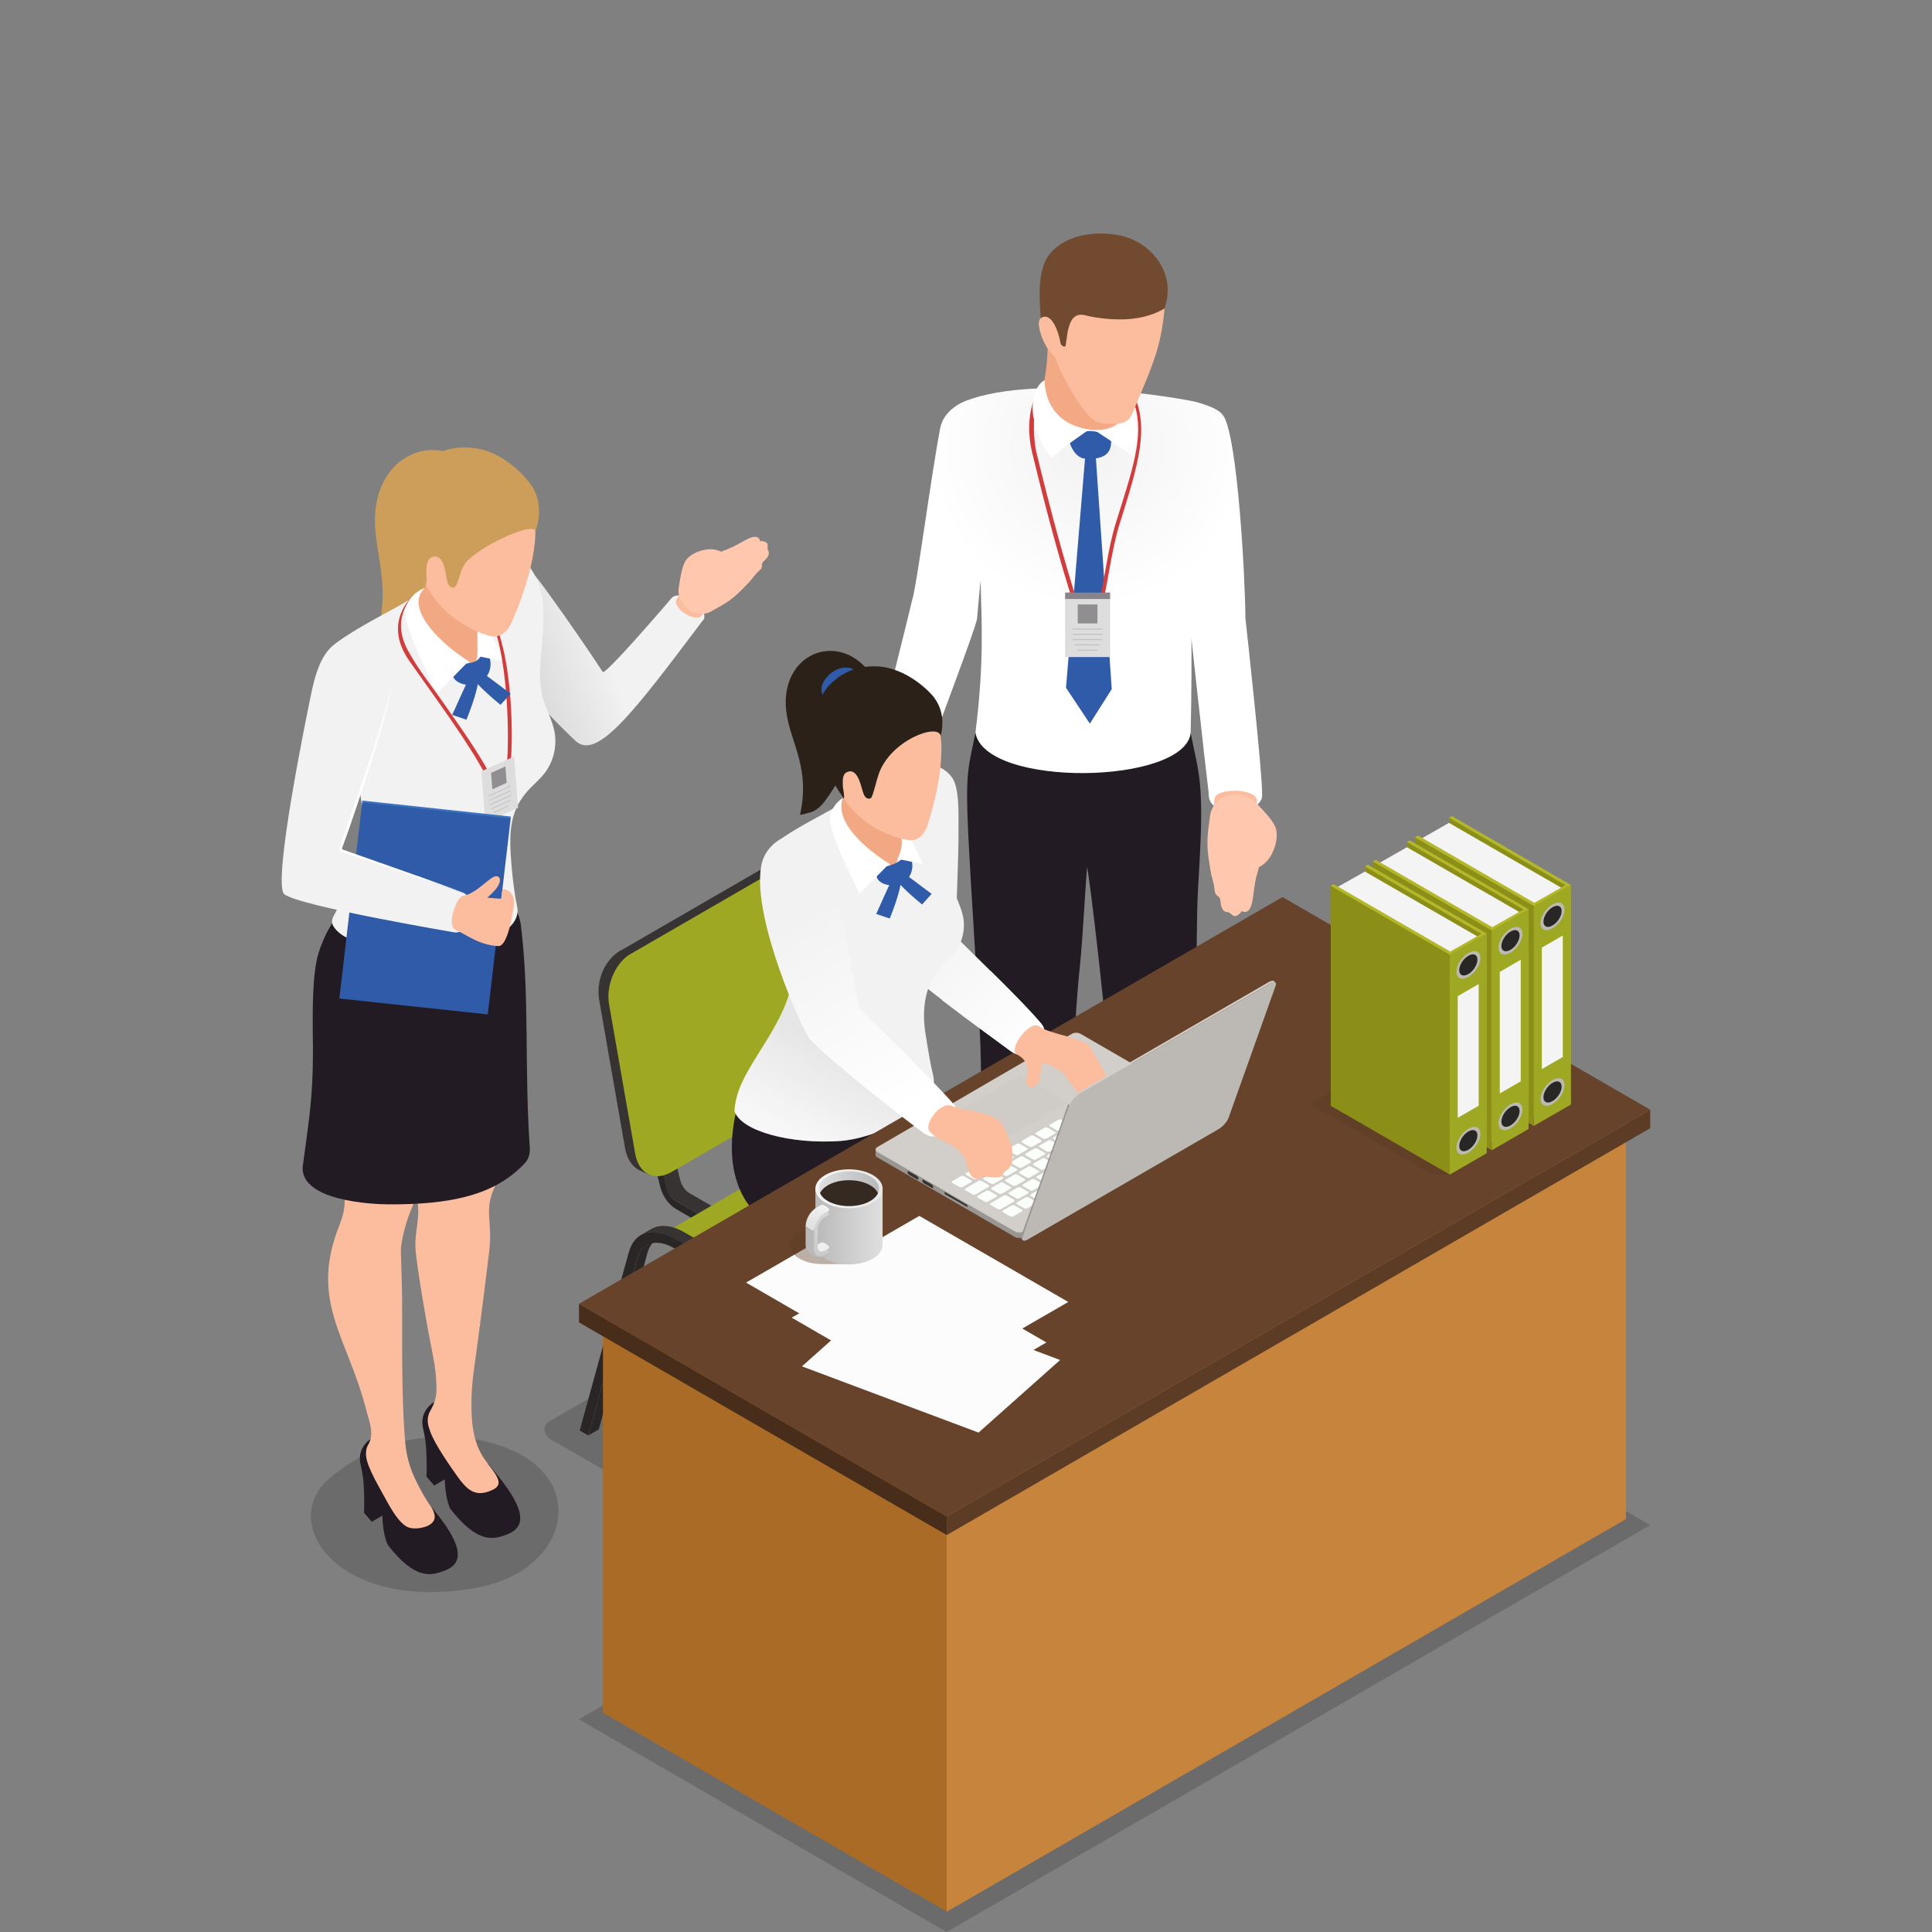 <svg width="240" height="240" viewBox="0 0 240 240" fill="none" xmlns="http://www.w3.org/2000/svg">
<rect x="0" y="0" width="240" height="240" fill="#808080" stroke="none"/>
<mask id="mask0_55_4115" style="mask-type:alpha" maskUnits="userSpaceOnUse" x="0" y="0" width="240" height="240">
<rect width="240" height="240" fill="#D9D9D9"/>
</mask>
<g mask="url(#mask0_55_4115)">
</g>
<g clip-path="url(#clip0_55_4115)">
<g style="mix-blend-mode:multiply" opacity="0.3">
<path d="M66 181.531C60.619 177.632 49.155 176.585 40.882 183.681C34.599 189.07 41.712 200.237 58.959 197.284C69.449 195.478 72.441 186.218 66 181.545V181.531Z" fill="#3D3838"/>
</g>
<g style="mix-blend-mode:multiply" opacity="0.3">
<path d="M132.766 178.406C132.494 178.262 132.222 178.133 131.936 177.961L102.41 160.889L100.636 161.95L98.603 161.721C96.07 161.434 93.508 161.964 91.29 163.24L68.29 176.542C67.174 177.187 67.617 178.535 68.805 179.036L100.378 197.126L71.911 213.582L117.595 240L204.986 189.457L159.301 163.039L132.738 178.391L132.766 178.406Z" fill="#3D3838"/>
</g>
<path d="M140.223 158.309C140.223 158.61 140.337 158.897 140.538 159.126C141.869 160.646 146.678 166.193 149.698 167.196C151.2 167.698 155.422 166.437 155.88 164.803C156.009 164.358 155.952 163.871 155.88 163.412C155.508 161.004 151.301 157.879 149.096 154.697C148.095 153.264 147.98 150.597 147.98 150.597C146.792 150.612 139.622 150.655 139.837 152.088C140.066 153.608 140.151 155.543 140.194 156.847C140.223 157.549 140.237 157.979 140.237 158.309H140.223Z" fill="#3D2C1F"/>
<path d="M155.866 163.369C155.394 165.075 151.172 166.322 149.669 165.82C146.649 164.817 141.84 159.27 140.509 157.75C140.309 157.521 140.18 156.847 140.18 156.847C140.209 157.549 140.223 157.979 140.223 158.309C140.223 158.61 140.337 158.897 140.538 159.126C141.869 160.646 146.678 166.193 149.698 167.196C151.2 167.698 155.422 166.437 155.88 164.803C156.009 164.358 155.952 163.871 155.88 163.412C155.88 163.412 155.88 163.383 155.88 163.369H155.866Z" fill="#E58D2E"/>
<path d="M121.574 149.737C121.574 151.486 120.887 152.446 120.544 152.661C117.08 154.941 115.162 155.801 113.431 157.091C112.371 157.879 111.899 158.553 111.828 159.499C111.77 160.13 112.257 161.319 112.715 161.764C114.432 163.426 116.508 163.168 119.885 161.735C124.107 159.958 128.616 157.205 128.859 157.048C129.331 156.761 130.562 156.044 130.705 155.5C130.863 154.869 130.863 154.382 130.777 153.407C130.605 151.357 130.433 149.465 130.204 147.415C130.176 147.143 130.133 146.856 129.99 146.627C129.789 146.311 129.446 146.125 129.088 145.982C127.528 145.351 125.71 145.523 124.222 146.283C123.463 146.67 122.805 147.214 122.275 147.874C121.66 148.634 121.574 148.72 121.574 149.709V149.737Z" fill="#3D2C1F"/>
<path d="M130.677 154.181C130.548 154.726 129.303 155.428 128.831 155.729C128.587 155.887 124.093 158.639 119.857 160.416C116.479 161.835 114.404 162.108 112.686 160.445C112.386 160.158 112.085 159.542 111.914 158.969C111.871 159.141 111.813 159.327 111.799 159.513C111.742 160.144 112.228 161.334 112.686 161.778C114.404 163.441 116.479 163.183 119.857 161.749C124.079 159.972 128.587 157.22 128.831 157.062C129.303 156.775 130.534 156.059 130.677 155.514C130.82 154.912 130.834 154.425 130.763 153.55C130.748 153.751 130.72 153.952 130.662 154.167L130.677 154.181Z" fill="#E58D2E"/>
<path d="M143.486 155.657C141.568 155.686 139.278 155.113 139.15 153.436C138.949 150.812 138.777 147.845 138.606 144.692C138.362 140.391 138.091 135.503 137.661 130.673C136.988 123.119 135.572 110.777 135.056 107.709C134.856 109.401 134.527 116.382 134.155 119.951C133.783 123.448 133.582 126.96 133.453 129.626C132.938 139.804 131.006 150.64 130.992 150.755C130.934 152.432 128.444 153.077 126.326 153.106C123.879 153.135 121.331 152.403 121.159 150.956C121.073 150.239 121.188 148.619 121.345 146.383C121.66 141.753 122.147 134.758 121.646 127.018C121.431 123.018 121.202 119.334 120.987 115.865C119.742 95.654 119.914 97.231 121.174 91.024C122.719 83.355 147.508 89.003 147.909 91.053C148.896 96.127 149.612 96.901 148.968 107.896C148.868 109.573 148.767 111.236 148.724 112.913C148.667 115.45 148.653 118.087 148.639 120.424C148.624 122.474 148.61 124.28 148.581 125.584C148.41 132.35 148.381 145.064 149.068 152.36C149.125 152.948 148.925 153.493 148.495 153.966C147.594 154.969 145.619 155.643 143.486 155.672V155.657Z" fill="#231B23"/>
<path d="M151.916 51.591C151.458 50.817 149.726 50.243 148.553 49.928C147.007 49.527 129.031 46.373 120.071 49.756C118.511 50.344 117.109 51.548 116.794 53.182C115.549 59.804 113.889 72.777 113.316 74.525C113.316 74.525 109.48 90.494 108.479 93.017C107.706 96.099 114.06 97.518 114.991 94.68C115.792 92.2 121.36 77.693 121.374 76.833L121.803 72.103C121.961 77.521 122.247 82.438 121.173 91.01C122.347 97.919 147.207 97.489 147.909 91.039C148.152 80.747 147.894 73.293 147.894 69.193L147.723 76.776C147.723 76.776 149.698 94.952 150.156 98.593C149.984 101.761 156.639 101.245 156.782 98.908C156.911 96.6 154.707 76.762 154.707 76.762C154.707 72.461 153.777 54.228 151.945 51.591H151.916Z" fill="url(#paint0_radial_55_4115)"/>
<path d="M138.033 54.916C138.033 54.787 138.033 54.644 137.962 54.529C137.89 54.4 137.776 54.3 137.647 54.228C136.387 53.383 134.641 53.325 133.325 54.085C133.124 54.2 132.924 54.343 132.852 54.558C132.723 54.902 133.453 56.88 134.756 56.966C136.874 57.109 138.005 56.536 138.033 54.916Z" fill="#2F5BA8"/>
<path d="M136.058 55.991C135.886 56.034 135.743 56.092 135.543 56.092C135.285 56.092 135.071 56.034 134.87 55.948L132.423 85.434L135.385 89.892L138.105 85.606L136.072 55.991H136.058Z" fill="#2F5BA8"/>
<path d="M128.673 50.573L128.63 49.211C127.8 51.06 127.571 53.569 128.244 56.335C130.004 63.589 131.65 69.724 133.539 75.572C133.568 75.658 134.054 75.515 134.026 75.4C132.151 69.552 130.505 63.431 128.745 56.192C128.401 54.759 128.287 51.849 128.687 50.559L128.673 50.573Z" fill="#D33C3C"/>
<path d="M140.609 48.595C140.796 49.111 140.924 49.713 140.982 50.401C142.141 54.286 140.652 58.428 138.634 64.893C137.633 68.09 137.318 71.487 136.402 75.414C136.373 75.529 136.831 75.629 136.86 75.543C137.776 71.63 138.091 68.233 139.092 65.051C141.354 57.84 142.942 52.895 140.624 48.595H140.609Z" fill="#D33C3C"/>
<path d="M130.033 41.256C130.019 41.17 130.076 41.069 130.133 40.998C130.276 40.854 130.519 40.94 130.691 41.041C132.294 41.929 133.84 42.947 135.185 44.209C135.844 44.825 136.459 45.513 137.246 45.957C137.604 46.158 138.749 46.602 138.906 46.975C139.035 47.276 139.579 52.064 138.792 52.651C135.529 55.06 128.416 51.347 129.632 47.692C129.818 47.118 130.391 43.349 130.033 41.256Z" fill="#F3A984"/>
<path d="M135.314 53.354C135.314 53.354 131.922 55.633 130.634 56.866C129.389 55.49 128.716 53.512 128.358 51.691C128.172 50.702 128.215 48.151 129.747 47.219C129.976 53.024 135.314 53.354 135.314 53.354Z" fill="white"/>
<path d="M140.366 48.595C140.366 48.595 141.511 53.856 135.958 53.425L140.767 56.622C140.767 56.622 141.826 54.415 140.352 48.595H140.366Z" fill="white"/>
<path d="M129.99 34.533C129.074 40.338 131.163 46.344 134.727 51.017C135.128 51.533 135.557 52.05 136.13 52.336C136.717 52.623 137.403 52.651 138.062 52.651C138.777 52.651 139.55 52.651 140.094 52.193C140.438 51.892 140.624 51.447 140.81 51.017C142.026 48.022 143.515 44.954 144.159 41.8C144.359 40.84 144.603 39.349 144.66 38.303C144.774 36.325 143.601 35.063 142.985 33.171C142.756 32.483 142.527 31.767 142.026 31.222C141.697 30.863 141.268 30.605 140.824 30.376C138.591 29.272 135.901 29.143 133.554 29.96C131.307 30.749 130.362 32.125 129.975 34.519L129.99 34.533Z" fill="#FBBD9E"/>
<path d="M144.602 33.716C143.629 31.308 141.354 29.616 138.806 29.186C135.815 28.67 132.179 29.229 130.319 31.652C128.802 33.63 129.131 37.314 129.303 39.794C129.374 40.797 131.564 41.858 131.693 42.617C131.707 42.732 132.151 43.234 132.366 42.99L132.623 41.241C132.824 40.453 133.095 38.733 134.799 39.163C136.316 39.55 138.176 39.722 139.736 39.665C142.098 39.579 143.787 38.876 144.674 38.303C145.261 36.54 145.132 35.02 144.602 33.702V33.716Z" fill="#724A2F"/>
<path d="M129.346 39.478C129.017 39.679 129.002 40.238 129.088 40.682C129.374 42.188 130.133 43.564 131.178 44.481C132.695 45.814 131.435 38.217 129.346 39.478Z" fill="#FBBD9E"/>
<path d="M137.904 74.253H132.308V81.621H137.904V74.253Z" fill="#DDDDDD"/>
<path d="M137.904 73.608H132.308V74.411H137.904V73.608Z" fill="#898489"/>
<path opacity="0.6" d="M136.33 75.085H133.883V77.45H136.33V75.085Z" fill="#605B60"/>
<g opacity="0.4">
<path d="M136.931 78.08H133.224V78.21H136.931V78.08Z" fill="#9B979B"/>
<path d="M136.931 78.74H133.224V78.869H136.931V78.74Z" fill="#9B979B"/>
<path d="M136.931 79.385H133.224V79.514H136.931V79.385Z" fill="#9B979B"/>
<path d="M136.631 80.044H133.51V80.173H136.631V80.044Z" fill="#9B979B"/>
<path d="M136.33 80.704H133.811V80.833H136.33V80.704Z" fill="#9B979B"/>
</g>
<path d="M105.101 104.097C105.373 107.738 111.413 105.989 113.817 99.625C114.304 98.335 114.189 96.987 114.046 95.626C113.989 95.138 113.917 94.651 113.688 94.221C112.973 92.959 110.425 92.386 109.352 93.475C108.751 94.078 108.55 95.181 108.207 95.927C106.99 98.507 104.886 101.087 105.101 104.097Z" fill="#FBBD9E"/>
<path d="M156.138 99.439C156.095 97.905 151.1 97.819 150.871 99.209L150.671 101.66C150.585 101.832 156.11 101.875 156.038 101.746L156.138 99.439Z" fill="#FBBD9E"/>
<path d="M152.374 113.3C152.474 113.3 152.589 113.3 152.675 113.357C152.99 113.529 153.204 113.916 153.591 113.773C153.891 113.658 154.321 113.228 154.235 113.128C154.349 113.257 154.535 113.314 154.707 113.285C155.05 113.228 155.251 112.956 155.38 112.64C155.537 112.268 155.594 111.852 155.652 111.451C155.924 109.573 155.852 109.587 156.396 107.724C157.498 107.15 157.956 106.247 158.256 105.473C158.571 104.699 158.757 103.524 158.442 102.764C158.07 101.847 157.14 100.901 155.966 99.668C155.337 99.008 154.464 98.664 153.562 98.707H153.161C151.673 98.808 150.456 99.969 150.299 101.46C150.256 101.818 150.213 102.162 150.17 102.477C149.827 104.799 150.027 106.09 150.399 108.268C150.556 109.214 150.785 109.544 150.871 110.49C150.914 110.963 150.986 111.107 151.401 111.408C151.616 111.551 151.616 112.139 151.673 112.425C151.73 112.769 151.973 113.257 152.36 113.3H152.374Z" fill="#FFC7AE"/>
<path d="M80.942 135.432L81.743 135.575L84.506 146.612C84.677 147.286 85.135 147.917 85.651 148.218L91.876 151.816V152.79L90.188 153.765V152.79L83.962 149.193C83.447 148.892 82.989 148.261 82.817 147.587L80.055 136.55L79.253 136.406L80.928 135.432H80.942Z" fill="#373332"/>
<path d="M80.069 136.564L82.831 147.602C83.003 148.275 83.461 148.906 83.976 149.207L90.202 152.805V153.78L83.962 150.182C83.075 149.666 82.302 148.576 82.03 147.472L79.268 136.406L80.069 136.55V136.564Z" fill="#292625"/>
<path d="M108.478 139.431C108.693 138.628 109.123 138.055 109.681 137.725L110.969 136.98C110.411 137.31 109.981 137.883 109.767 138.686L103.727 160.603L102.439 161.348L108.478 139.431Z" fill="#292625"/>
<path d="M134.913 152.905L140.881 182.075L139.593 182.835L133.21 153.235L134.913 152.905Z" fill="#292625"/>
<path d="M110.239 135.704C111.298 135.088 112.758 135.188 114.347 136.105L129.374 144.792C131.965 146.283 134.255 149.623 134.913 152.905L133.224 153.88C132.552 150.612 130.662 147.042 128.072 145.537L113.044 136.851C111.47 135.933 110.01 135.833 108.937 136.449L110.225 135.704H110.239Z" fill="#373332"/>
<path d="M107.477 138.528C108.164 136.034 110.454 135.346 113.044 136.851L128.072 145.537C130.662 147.028 132.952 150.368 133.611 153.651L139.579 182.835L138.505 182.219L132.609 153.393C132.051 150.712 130.19 147.974 128.058 146.741L113.03 138.055C110.897 136.822 109.022 137.396 108.464 139.431L102.424 161.348L101.351 160.732L107.462 138.542L107.477 138.528Z" fill="#292625"/>
<path d="M101.337 123.649L102.138 123.792L104.901 134.83C105.072 135.503 105.53 136.134 106.045 136.435L112.271 140.033V141.008L110.582 141.982V141.008L104.357 137.41C103.841 137.109 103.383 136.478 103.212 135.804L100.449 124.767L99.648 124.624L101.322 123.649H101.337Z" fill="#373332"/>
<path d="M100.464 124.767L103.226 135.804C103.398 136.478 103.856 137.109 104.371 137.41L110.597 141.008V141.982L104.357 138.385C103.469 137.869 102.697 136.779 102.425 135.675L99.662 124.609L100.464 124.753V124.767Z" fill="#292625"/>
<path d="M111.126 136.55C111.212 136.507 111.327 136.507 111.456 136.578L132.867 148.963C134.04 149.637 135.142 150.798 135.972 152.231L136.359 152.891C136.531 153.206 136.531 153.536 136.359 153.636L108.479 169.848C108.65 169.734 108.65 169.404 108.479 169.103L108.092 168.443C107.262 167.01 106.16 165.849 104.987 165.175L83.576 152.791C83.447 152.719 83.332 152.719 83.246 152.762L111.126 136.55Z" fill="#9FA822"/>
<path d="M83.575 152.791L104.986 165.175C106.16 165.849 107.262 167.01 108.092 168.443L108.479 169.103C108.65 169.418 108.65 169.748 108.479 169.848C108.393 169.906 108.278 169.877 108.149 169.805C108.035 169.734 107.92 169.619 107.82 169.461L107.434 168.802C106.775 167.669 105.902 166.752 104.986 166.207L83.575 153.823C83.332 153.679 83.117 153.321 83.117 153.02C83.117 152.733 83.332 152.618 83.575 152.762V152.791Z" fill="#292625"/>
<path d="M79.139 156.388C79.353 155.586 79.783 155.012 80.341 154.683L81.629 153.937C81.071 154.267 80.641 154.84 80.427 155.643L74.387 177.56L73.099 178.305L79.139 156.388Z" fill="#292625"/>
<path d="M105.573 169.863L111.541 199.047L110.253 199.792L103.87 170.207L105.573 169.863Z" fill="#292625"/>
<path d="M80.899 152.676C81.958 152.059 83.418 152.16 85.007 153.077L100.034 161.764C102.625 163.255 104.915 166.594 105.573 169.877L103.884 170.852C103.212 167.583 101.323 164.014 98.732 162.509L83.704 153.823C82.13 152.905 80.67 152.805 79.597 153.421L80.885 152.676H80.899Z" fill="#373332"/>
<path d="M78.137 155.5C78.824 153.006 81.114 152.317 83.704 153.823L98.732 162.509C101.323 164 103.613 167.34 104.271 170.622L110.239 199.807L109.166 199.19L103.269 170.364C102.711 167.684 100.85 164.946 98.718 163.713L83.69 155.027C81.558 153.794 79.683 154.367 79.124 156.403L73.085 178.32L72.011 177.703L78.123 155.514L78.137 155.5Z" fill="#292625"/>
<path d="M77.049 118.116C80.327 116.224 89.358 110.992 98.66 105.617C99.891 104.928 100.721 105.158 101.151 105.272L102.181 105.674L80.856 145.982L80.613 145.896C80.37 145.81 79.339 145.365 79.124 145.193C78.38 144.692 77.922 143.918 77.665 142.742C77.564 142.126 74.416 124.136 74.416 124.136C74.072 121.685 75.103 119.306 77.035 118.087L77.049 118.116Z" fill="#373332"/>
<path d="M78.337 118.503L99.949 106.004C100.736 105.545 101.523 105.459 102.196 105.674C103.684 106.233 104.128 107.48 104.342 108.498C104.686 110.476 107.262 125.183 107.591 127.075C107.629 127.276 107.629 127.28 107.591 127.089C107.935 129.54 106.89 131.92 104.944 133.138C100.95 135.446 87.697 143.115 83.332 145.638C82.116 146.311 81.3 146.096 80.856 145.982C79.897 145.666 79.153 144.735 78.91 143.344L75.661 124.767C75.246 122.388 76.448 119.592 78.337 118.489V118.503Z" fill="#9FA822"/>
<path d="M113.502 181.66C110.711 183.853 112.686 186.648 112.973 187.809C113.245 188.913 113.474 190.948 113.474 191.952C113.474 192.64 115.334 192.754 115.277 191.88V190.776C117.567 195.593 118.912 196.84 119.971 197.413C121.059 198.015 123.535 197.8 124.58 197.112C126.97 195.521 124.107 192.281 123.22 191.178C122.376 190.131 120.572 188.698 119.055 185.358C117.366 181.66 116.708 179.166 113.516 181.674L113.502 181.66Z" fill="#231B23"/>
<path d="M129.417 127.247C127.013 124.337 120.615 118.259 118.926 116.554C118.769 116.396 118.64 116.224 118.655 116.009C118.74 114.274 119.098 106.649 119.07 102.879C119.055 101.259 119.213 97.876 118.254 96.572C117.595 95.668 116.665 95.153 115.663 94.981C111.141 93.963 110.039 111.608 110.983 118.403C110.955 119.033 111.312 119.521 111.785 119.936C115.892 123.635 124.065 129.426 125.567 130.572C127.771 132.25 130.748 128.852 129.417 127.247Z" fill="url(#paint1_linear_55_4115)"/>
<path d="M129.761 142.326C126.054 140.477 123.578 139.13 119.757 137.123C117.982 136.191 115.706 135.288 115.148 133.368L91.647 137.223C90.803 140.477 90.531 143.989 91.662 147.143C93.193 151.414 96.728 152.977 100.693 155.184C103.555 156.775 110.597 160.459 114.289 162.237C115.878 162.996 118.912 162.208 120.472 161.391C124.923 159.112 127.457 157.865 130.162 154.812C131.679 153.091 132.423 151.5 132.867 149.25C133.382 146.612 132.981 143.918 129.747 142.312L129.761 142.326Z" fill="#231B23"/>
<path d="M112.329 95.281C115.048 93.819 117.266 95.754 118.54 98.75C119.284 100.514 119.041 102.52 118.697 104.398C118.354 106.276 117.925 108.211 118.354 110.074C118.669 111.408 119.413 112.626 119.656 113.988C119.928 115.478 119.542 117.07 118.626 118.288C118.039 119.062 117.266 119.664 116.637 120.395C114.805 122.56 114.518 125.67 114.976 128.465C115.42 131.26 115.606 132.278 115.921 133.583C116.951 137.783 108.865 141.423 104.314 141.739C98.245 142.154 92.048 140.535 91.232 138.012C91.418 135.317 92.664 133.353 94.925 129.741C98.002 124.839 99.09 121.728 98.303 117.543C97.945 115.622 97.014 113.859 95.998 112.196C95.526 111.408 95.097 110.304 94.853 109.171C94.467 107.423 95.14 105.588 96.571 104.527C98.689 102.95 102.081 101.259 103.612 100.37C107.09 98.349 109.08 97.016 112.314 95.281H112.329Z" fill="#F2F2F2"/>
<path style="mix-blend-mode:multiply" opacity="0.4" d="M99.233 119.191C98.975 119.033 98.732 118.89 98.489 118.732C98.875 122.345 97.73 125.312 94.954 129.741C92.692 133.339 91.447 135.317 91.261 138.012C92.062 140.535 98.274 142.154 104.342 141.739C108.063 141.481 114.146 139.001 115.678 135.819C108.25 132.895 102.339 126.602 99.247 119.205L99.233 119.191Z" fill="url(#paint2_linear_55_4115)"/>
<path d="M109.938 99.912L111.484 106.692L114.633 107.322C114.633 107.322 113.66 105.272 112.329 102.477C111.928 101.632 110.082 99.897 109.938 99.897V99.912Z" fill="white"/>
<path d="M105.759 95.855C107.162 97.245 111.47 101.374 111.484 101.445C111.842 103.567 112.5 104.728 111.484 106.692L111.098 108.297L110.468 107.294C108.579 107.007 106.003 104.742 105.359 103.81C104.686 102.85 104.056 101.288 104.4 100.083C104.543 99.567 105.173 98.077 105.402 97.274C105.602 96.6 105.588 96.572 105.774 95.841L105.759 95.855Z" fill="#F2A883"/>
<path d="M104.729 99.109C104.071 99.51 103.326 100.342 103.126 101.331C102.997 102.004 103.226 103.667 105.974 109.343C106.246 109.902 106.518 110.476 106.776 111.035L110.454 107.279C107.62 105.531 103.527 102.062 104.729 99.094V99.109Z" fill="white"/>
<path d="M117.195 160.244C115.305 161.864 114.032 164.545 113.831 167.053C113.803 167.497 113.831 167.956 113.903 168.4L115.191 177.116C115.363 178.277 115.277 179.768 114.89 180.57C114.404 181.574 113.244 182.233 113.388 183.494C113.445 183.996 113.674 184.455 113.903 184.899C114.432 185.96 117.781 192.138 119.299 192.683C120.558 193.127 121.431 192.525 122.046 192.124C122.333 191.937 122.633 191.694 122.676 191.35C122.733 190.977 122.447 190.633 122.204 190.346C120.129 187.838 119.313 184.483 119.356 181.23C119.399 177.976 120.215 174.794 121.116 171.669C121.474 170.436 122.29 167.784 122.991 165.648C123.349 164.545 123.821 163.484 124.336 162.452C124.909 161.334 125.61 159.657 125.524 158.338C125.438 157.062 125.052 155.93 124.408 155.17C123.635 154.281 122.762 153.335 121.918 152.518C121.059 151.687 120.501 151.242 119.685 150.612C118.969 150.053 118.154 149.881 117.295 149.938C116.007 150.024 114.604 151.5 113.774 152.805C112.443 154.869 112.443 156.675 112.586 158.424C112.586 158.424 116.551 160.115 117.166 160.302L117.195 160.244Z" fill="#FBBD9E"/>
<path d="M131.836 184.268C129.045 186.462 131.02 189.257 131.307 190.418C131.578 191.522 131.879 193.256 131.879 194.259C131.879 194.947 133.74 195.062 133.682 194.188L133.611 193.399C135.643 195.564 137.432 197.27 138.792 198.23C139.765 198.918 140.982 199.176 142.141 198.918C143.243 198.66 144.245 198.13 144.803 197.556C146.692 195.664 140.796 191.995 139.908 190.891C139.064 189.845 138.405 191.808 136.888 188.468C135.199 184.77 134.326 183.007 131.836 184.297V184.268Z" fill="#231B23"/>
<path d="M140.495 191.708C139.593 190.375 137.976 189.414 137.232 187.852C136.402 186.146 135.944 184.24 135.944 182.348C135.944 171.439 136.96 161.534 136.788 158.137C136.76 157.535 136.717 156.933 136.788 156.331C136.831 155.815 136.946 155.299 137.017 154.769C137.261 152.719 137.046 150.239 135.414 148.691C134.713 148.017 131.664 144.606 129.188 143.531C127.9 143.531 124.236 146.985 124.68 151.171C124.766 151.873 124.838 152.575 124.981 153.02C124.981 153.02 128.215 154.253 129.374 155.227C128.959 156.145 128.659 157.105 128.444 158.08C128.244 159.026 128.301 159.9 128.187 160.832C127.872 163.197 129.346 169.633 129.475 170.278C130.477 175.381 131.65 176.843 132.037 184.197C132.065 184.799 131.421 185.258 131.292 185.845C131.106 186.662 131.564 187.508 132.137 188.11C133.511 189.543 135.6 192.869 136.645 193.557C137.776 194.302 140.552 193.328 140.667 192.138C140.681 191.98 140.61 191.823 140.524 191.694L140.495 191.708Z" fill="#FBBD9E"/>
<path d="M117.639 237.477L74.902 212.765V161.979L117.639 186.691V237.477Z" fill="#AA6B26"/>
<path d="M117.595 186.705V237.491L201.994 188.698V137.912L117.595 186.705Z" fill="#C6843C"/>
<path d="M117.61 188.382L205 137.854V140.148L117.61 190.69V188.382Z" fill="#5C3C25"/>
<path d="M71.925 164.272L117.61 190.69V188.382L71.925 161.964V164.272Z" fill="#472D1A"/>
<path d="M117.61 188.382L205 137.854L159.315 111.436L71.925 161.964L117.61 188.382Z" fill="#66432A"/>
<path d="M97.759 88.946C98.36 92.443 100.65 95.626 99.376 101.216C99.362 101.288 100.893 100.858 101.036 100.786C101.609 100.485 102.081 100.04 102.467 99.525C104.328 96.959 104.457 96.357 104.314 94.594C103.813 88.487 104.085 90.967 106.146 83.57C106.332 82.882 108.164 83.642 107.648 83.054C103.512 78.353 96.485 81.592 97.759 88.946Z" fill="#2B2119"/>
<path d="M102.983 83.843C101.008 85.721 102.482 87.598 104.357 87.326C105.602 87.14 107.033 85.993 107.047 84.645C107.062 83.083 104.786 82.123 102.968 83.843H102.983Z" fill="#2F5BA8"/>
<path d="M102.31 89.877C102.282 90.637 102.439 95.325 104.486 98.693C107.348 103.423 112.228 104.283 112.958 104.369C114.046 104.498 114.862 103.567 115.177 102.649C116.637 98.249 118.025 91.182 115.735 88.372C113.746 85.921 111.957 84.631 109.681 84.216C107.677 83.843 102.453 85.448 102.324 89.877H102.31Z" fill="#FBBD9E"/>
<path d="M116.035 86.638C115.563 85.993 112.658 82.954 108.979 82.782C105.888 82.639 104.185 84.015 103.255 84.875C102.339 85.721 101.795 86.91 101.551 88.129C101.308 89.347 101.365 90.623 101.537 91.856C101.695 93.074 101.981 94.293 102.539 95.382C103.183 96.658 103.984 97.962 104.829 99.238C104.943 98.75 104.7 98.062 104.7 97.561C104.7 97.059 104.586 96.156 105.258 95.898C106.661 95.339 106.976 97.962 107.305 98.679C107.376 98.851 107.491 99.023 107.634 99.123C107.792 99.223 108.02 99.252 108.164 99.152C108.264 99.08 108.321 98.951 108.364 98.822C108.665 97.962 108.851 97.073 109.137 96.213C110.568 91.942 116.593 89.763 116.851 91.426C117.381 89.333 116.865 87.785 116.035 86.638Z" fill="#2B2119"/>
<path d="M108.836 113.529L110.525 114.102C110.525 114.102 111.856 110.892 111.942 109.315C111.942 109.214 111.055 109.028 110.869 109.186C110.668 109.358 108.994 113.271 108.851 113.515L108.836 113.529Z" fill="#2F5BA8"/>
<path d="M115.735 111.035L114.547 112.354C114.547 112.354 111.828 110.189 110.998 108.856C110.94 108.77 111.627 108.168 111.871 108.225C112.128 108.283 115.477 110.892 115.735 111.035Z" fill="#2F5BA8"/>
<path d="M113.302 107.064L111.956 106.792C111.699 106.993 111.284 107.265 110.711 107.451C110.554 107.509 110.353 107.552 110.139 107.623L108.908 108.87C108.965 109.243 109.266 109.53 109.609 109.702C110.54 110.175 111.742 110.06 112.529 109.386C113.187 108.827 113.459 107.896 113.287 107.05L113.302 107.064Z" fill="#2F5BA8"/>
<path d="M108.765 142.785V143.459C108.765 143.574 108.836 143.688 108.979 143.774L126.054 153.651C126.354 153.823 126.827 153.823 127.127 153.651L151.286 139.589C151.429 139.503 151.501 139.388 151.501 139.273V138.6L108.75 142.785H108.765Z" fill="#999693"/>
<path d="M151.301 138.299L134.226 128.422C133.926 128.25 133.453 128.25 133.153 128.422L108.994 142.484C108.693 142.656 108.693 142.929 108.994 143.101L126.068 152.977C126.369 153.149 126.841 153.149 127.142 152.977L151.301 138.915C151.601 138.743 151.587 138.471 151.301 138.299Z" fill="#D2CECA"/>
<g style="mix-blend-mode:multiply" opacity="0.1">
<path d="M132.366 137.138L124.394 141.739C124.208 141.839 123.921 141.839 123.75 141.739L118.468 138.686C118.282 138.585 118.282 138.413 118.468 138.313L126.44 133.712C126.626 133.611 126.913 133.611 127.084 133.712L132.366 136.765C132.552 136.865 132.552 137.037 132.366 137.138Z" fill="#BCB9B5"/>
</g>
<path d="M120.644 146.842L119.571 147.458C119.47 147.515 119.299 147.515 119.198 147.458L118.297 146.942C118.197 146.885 118.197 146.784 118.297 146.727L119.37 146.111C119.47 146.053 119.642 146.053 119.742 146.111L120.644 146.627C120.744 146.684 120.744 146.784 120.644 146.842ZM122.376 145.623L121.474 145.107C121.374 145.05 121.202 145.05 121.102 145.107L120.029 145.724C119.928 145.781 119.928 145.881 120.029 145.939L120.93 146.455C121.03 146.512 121.202 146.512 121.302 146.455L122.376 145.838C122.476 145.781 122.476 145.681 122.376 145.623ZM124.108 144.62L123.206 144.104C123.106 144.047 122.934 144.047 122.834 144.104L121.76 144.72C121.66 144.778 121.66 144.878 121.76 144.935L122.662 145.451C122.762 145.509 122.934 145.509 123.034 145.451L124.108 144.835C124.208 144.778 124.208 144.677 124.108 144.62ZM125.854 143.617L124.952 143.101C124.852 143.043 124.68 143.043 124.58 143.101L123.506 143.717C123.406 143.774 123.406 143.875 123.506 143.932L124.408 144.448C124.508 144.505 124.68 144.505 124.78 144.448L125.854 143.832C125.954 143.774 125.954 143.674 125.854 143.617ZM127.585 142.613L126.684 142.097C126.584 142.04 126.412 142.04 126.312 142.097L125.238 142.714C125.138 142.771 125.138 142.871 125.238 142.929L126.14 143.445C126.24 143.502 126.412 143.502 126.512 143.445L127.585 142.828C127.686 142.771 127.686 142.671 127.585 142.613ZM129.317 141.61L128.416 141.094C128.315 141.036 128.144 141.036 128.043 141.094L126.97 141.71C126.87 141.767 126.87 141.868 126.97 141.925L127.872 142.441C127.972 142.499 128.144 142.499 128.244 142.441L129.317 141.825C129.417 141.767 129.417 141.667 129.317 141.61ZM131.049 140.606L130.147 140.09C130.047 140.033 129.875 140.033 129.775 140.09L128.702 140.707C128.602 140.764 128.602 140.864 128.702 140.922L129.603 141.438C129.704 141.495 129.875 141.495 129.976 141.438L131.049 140.821C131.149 140.764 131.149 140.664 131.049 140.606ZM132.781 139.603L131.879 139.087C131.779 139.03 131.607 139.03 131.507 139.087L130.434 139.703C130.333 139.761 130.333 139.861 130.434 139.918L131.335 140.434C131.435 140.492 131.607 140.492 131.707 140.434L132.781 139.818C132.881 139.761 132.881 139.66 132.781 139.603ZM134.513 138.6L133.611 138.084C133.511 138.026 133.339 138.026 133.239 138.084L132.165 138.7C132.065 138.757 132.065 138.858 132.165 138.915L133.067 139.431C133.167 139.488 133.339 139.488 133.439 139.431L134.513 138.815C134.613 138.757 134.613 138.657 134.513 138.6ZM136.817 137.281L135.915 136.765C135.815 136.707 135.643 136.707 135.543 136.765L133.911 137.711C133.811 137.768 133.811 137.869 133.911 137.926L134.813 138.442C134.913 138.499 135.085 138.499 135.185 138.442L136.817 137.496C136.917 137.439 136.917 137.338 136.817 137.281ZM143.329 139.015L142.427 138.499C142.327 138.442 142.155 138.442 142.055 138.499L140.982 139.116C140.881 139.173 140.881 139.273 140.982 139.331L141.883 139.847C141.983 139.904 142.155 139.904 142.255 139.847L143.329 139.23C143.429 139.173 143.429 139.073 143.329 139.015ZM145.061 138.012L144.159 137.496C144.059 137.439 143.887 137.439 143.787 137.496L142.713 138.112C142.613 138.17 142.613 138.27 142.713 138.327L143.615 138.843C143.715 138.901 143.887 138.901 143.987 138.843L145.061 138.227C145.161 138.17 145.161 138.069 145.061 138.012ZM146.792 137.008L145.891 136.492C145.791 136.435 145.619 136.435 145.519 136.492L144.445 137.109C144.345 137.166 144.345 137.267 144.445 137.324L145.347 137.84C145.447 137.897 145.619 137.897 145.719 137.84L146.792 137.224C146.893 137.166 146.893 137.066 146.792 137.008ZM144.903 139.933L144.001 139.417C143.901 139.359 143.73 139.359 143.629 139.417L142.556 140.033C142.456 140.09 142.456 140.191 142.556 140.248L143.458 140.764C143.558 140.821 143.73 140.821 143.83 140.764L144.903 140.148C145.003 140.09 145.003 139.99 144.903 139.933ZM146.649 138.929L145.748 138.413C145.647 138.356 145.476 138.356 145.375 138.413L144.302 139.03C144.202 139.087 144.202 139.187 144.302 139.245L145.204 139.761C145.304 139.818 145.476 139.818 145.576 139.761L146.649 139.144C146.749 139.087 146.749 138.987 146.649 138.929ZM148.381 137.926L147.479 137.41C147.379 137.353 147.207 137.353 147.107 137.41L146.034 138.026C145.934 138.084 145.934 138.184 146.034 138.241L146.935 138.757C147.036 138.815 147.207 138.815 147.308 138.757L148.381 138.141C148.481 138.084 148.481 137.983 148.381 137.926ZM122.819 147.214L121.918 146.698C121.818 146.641 121.646 146.641 121.546 146.698L119.914 147.644C119.814 147.702 119.814 147.802 119.914 147.86L120.816 148.376C120.916 148.433 121.088 148.433 121.188 148.376L122.819 147.429C122.92 147.372 122.92 147.272 122.819 147.214ZM124.551 146.211L123.65 145.695C123.549 145.638 123.378 145.638 123.277 145.695L122.204 146.311C122.104 146.369 122.104 146.469 122.204 146.526L123.106 147.042C123.206 147.1 123.378 147.1 123.478 147.042L124.551 146.426C124.651 146.369 124.651 146.268 124.551 146.211ZM126.283 145.208L125.381 144.692C125.281 144.634 125.109 144.634 125.009 144.692L123.936 145.308C123.836 145.365 123.836 145.466 123.936 145.523L124.837 146.039C124.938 146.096 125.109 146.096 125.21 146.039L126.283 145.423C126.383 145.365 126.383 145.265 126.283 145.208ZM128.015 144.204L127.113 143.688C127.013 143.631 126.841 143.631 126.741 143.688L125.668 144.305C125.567 144.362 125.567 144.462 125.668 144.52L126.569 145.036C126.669 145.093 126.841 145.093 126.941 145.036L128.015 144.419C128.115 144.362 128.115 144.262 128.015 144.204ZM129.761 143.201L128.859 142.685C128.759 142.628 128.587 142.628 128.487 142.685L127.414 143.301C127.313 143.359 127.313 143.459 127.414 143.516L128.315 144.032C128.416 144.09 128.587 144.09 128.687 144.032L129.761 143.416C129.861 143.359 129.861 143.258 129.761 143.201ZM131.493 142.197L130.591 141.681C130.491 141.624 130.319 141.624 130.219 141.681L129.145 142.298C129.045 142.355 129.045 142.456 129.145 142.513L130.047 143.029C130.147 143.086 130.319 143.086 130.419 143.029L131.493 142.413C131.593 142.355 131.593 142.255 131.493 142.197ZM133.224 141.194L132.323 140.678C132.223 140.621 132.051 140.621 131.951 140.678L130.877 141.294C130.777 141.352 130.777 141.452 130.877 141.509L131.779 142.025C131.879 142.083 132.051 142.083 132.151 142.025L133.224 141.409C133.325 141.352 133.325 141.251 133.224 141.194ZM134.956 140.191L134.055 139.675C133.954 139.617 133.783 139.617 133.682 139.675L132.609 140.291C132.509 140.348 132.509 140.449 132.609 140.506L133.511 141.022C133.611 141.079 133.783 141.079 133.883 141.022L134.956 140.406C135.056 140.348 135.056 140.248 134.956 140.191ZM136.688 139.187L135.786 138.671C135.686 138.614 135.514 138.614 135.414 138.671L134.341 139.288C134.241 139.345 134.241 139.445 134.341 139.503L135.242 140.019C135.343 140.076 135.514 140.076 135.615 140.019L136.688 139.402C136.788 139.345 136.788 139.245 136.688 139.187ZM138.42 138.184L137.518 137.668C137.418 137.611 137.246 137.611 137.146 137.668L136.073 138.284C135.972 138.342 135.972 138.442 136.073 138.499L136.974 139.015C137.074 139.073 137.246 139.073 137.346 139.015L138.42 138.399C138.52 138.342 138.52 138.241 138.42 138.184ZM123.793 148.447L122.891 147.931C122.791 147.874 122.619 147.874 122.519 147.931L121.445 148.548C121.345 148.605 121.345 148.705 121.445 148.763L122.347 149.279C122.447 149.336 122.619 149.336 122.719 149.279L123.793 148.662C123.893 148.605 123.893 148.505 123.793 148.447ZM125.524 147.444L124.623 146.928C124.523 146.87 124.351 146.87 124.251 146.928L123.177 147.544C123.077 147.601 123.077 147.702 123.177 147.759L124.079 148.275C124.179 148.333 124.351 148.333 124.451 148.275L125.524 147.659C125.625 147.601 125.625 147.501 125.524 147.444ZM127.271 146.44L126.369 145.924C126.269 145.867 126.097 145.867 125.997 145.924L124.923 146.541C124.823 146.598 124.823 146.698 124.923 146.756L125.825 147.272C125.925 147.329 126.097 147.329 126.197 147.272L127.271 146.655C127.371 146.598 127.371 146.498 127.271 146.44ZM129.002 145.437L128.101 144.921C128 144.864 127.829 144.864 127.729 144.921L126.655 145.537C126.555 145.595 126.555 145.695 126.655 145.752L127.557 146.268C127.657 146.326 127.829 146.326 127.929 146.268L129.002 145.652C129.103 145.595 129.103 145.494 129.002 145.437ZM126.941 150.268L126.04 149.752C125.94 149.694 125.768 149.694 125.668 149.752L124.594 150.368C124.494 150.425 124.494 150.526 124.594 150.583L125.496 151.099C125.596 151.156 125.768 151.156 125.868 151.099L126.941 150.483C127.042 150.425 127.042 150.325 126.941 150.268ZM128.673 149.264L127.771 148.748C127.671 148.691 127.5 148.691 127.399 148.748L126.326 149.365C126.226 149.422 126.226 149.522 126.326 149.58L127.228 150.096C127.328 150.153 127.5 150.153 127.6 150.096L128.673 149.479C128.773 149.422 128.773 149.322 128.673 149.264ZM130.405 148.261L129.503 147.745C129.403 147.687 129.231 147.687 129.131 147.745L128.058 148.361C127.958 148.419 127.958 148.519 128.058 148.576L128.959 149.092C129.06 149.15 129.231 149.15 129.332 149.092L130.405 148.476C130.505 148.419 130.505 148.318 130.405 148.261ZM132.137 147.257L131.235 146.741C131.135 146.684 130.963 146.684 130.863 146.741L129.789 147.358C129.689 147.415 129.689 147.515 129.789 147.573L130.691 148.089C130.791 148.146 130.963 148.146 131.063 148.089L132.137 147.472C132.237 147.415 132.237 147.315 132.137 147.257ZM143.1 140.922L142.198 140.406C142.098 140.348 141.926 140.348 141.826 140.406L140.194 141.352C140.094 141.409 140.094 141.509 140.194 141.567L141.096 142.083C141.196 142.14 141.368 142.14 141.468 142.083L143.1 141.137C143.2 141.079 143.2 140.979 143.1 140.922ZM130.734 144.434L129.832 143.918C129.732 143.86 129.56 143.86 129.46 143.918L128.387 144.534C128.287 144.591 128.287 144.692 128.387 144.749L129.289 145.265C129.389 145.322 129.56 145.322 129.661 145.265L130.734 144.649C130.834 144.591 130.834 144.491 130.734 144.434ZM132.466 143.43L131.564 142.914C131.464 142.857 131.292 142.857 131.192 142.914L130.119 143.531C130.018 143.588 130.018 143.688 130.119 143.746L131.02 144.262C131.121 144.319 131.292 144.319 131.392 144.262L132.466 143.645C132.566 143.588 132.566 143.488 132.466 143.43ZM134.198 142.427L133.296 141.911C133.196 141.853 133.024 141.853 132.924 141.911L131.85 142.527C131.75 142.585 131.75 142.685 131.85 142.742L132.752 143.258C132.852 143.316 133.024 143.316 133.124 143.258L134.198 142.642C134.298 142.585 134.298 142.484 134.198 142.427ZM135.929 141.438L135.028 140.922C134.928 140.864 134.756 140.864 134.656 140.922L133.582 141.538C133.482 141.595 133.482 141.696 133.582 141.753L134.484 142.269C134.584 142.326 134.756 142.326 134.856 142.269L135.929 141.653C136.03 141.595 136.03 141.495 135.929 141.438ZM137.675 140.434L136.774 139.918C136.674 139.861 136.502 139.861 136.402 139.918L135.328 140.535C135.228 140.592 135.228 140.692 135.328 140.75L136.23 141.266C136.33 141.323 136.502 141.323 136.602 141.266L137.675 140.649C137.776 140.592 137.776 140.492 137.675 140.434ZM139.965 139.101L139.064 138.585C138.964 138.528 138.792 138.528 138.692 138.585L137.06 139.531C136.96 139.589 136.96 139.689 137.06 139.746L137.962 140.262C138.062 140.32 138.234 140.32 138.334 140.262L139.965 139.316C140.066 139.259 140.066 139.159 139.965 139.101ZM125.968 149.035L125.066 148.519C124.966 148.462 124.795 148.462 124.694 148.519L123.063 149.465C122.963 149.522 122.963 149.623 123.063 149.68L123.964 150.196C124.065 150.253 124.236 150.253 124.337 150.196L125.968 149.25C126.068 149.193 126.068 149.092 125.968 149.035ZM127.7 148.032L126.798 147.515C126.698 147.458 126.526 147.458 126.426 147.515L125.353 148.132C125.253 148.189 125.253 148.29 125.353 148.347L126.254 148.863C126.355 148.92 126.526 148.92 126.626 148.863L127.7 148.247C127.8 148.189 127.8 148.089 127.7 148.032ZM129.432 147.028L128.53 146.512C128.43 146.455 128.258 146.455 128.158 146.512L127.084 147.128C126.984 147.186 126.984 147.286 127.084 147.343L127.986 147.86C128.086 147.917 128.258 147.917 128.358 147.86L129.432 147.243C129.532 147.186 129.532 147.085 129.432 147.028ZM131.178 146.025L130.276 145.509C130.176 145.451 130.004 145.451 129.904 145.509L128.831 146.125C128.73 146.182 128.73 146.283 128.831 146.34L129.732 146.856C129.832 146.913 130.004 146.913 130.104 146.856L131.178 146.24C131.278 146.182 131.278 146.082 131.178 146.025ZM132.91 145.021L132.008 144.505C131.908 144.448 131.736 144.448 131.636 144.505L130.562 145.122C130.462 145.179 130.462 145.279 130.562 145.337L131.464 145.853C131.564 145.91 131.736 145.91 131.836 145.853L132.91 145.236C133.01 145.179 133.01 145.079 132.91 145.021ZM134.641 144.018L133.74 143.502C133.639 143.445 133.468 143.445 133.368 143.502L132.294 144.118C132.194 144.176 132.194 144.276 132.294 144.333L133.196 144.849C133.296 144.907 133.468 144.907 133.568 144.849L134.641 144.233C134.742 144.176 134.742 144.075 134.641 144.018ZM136.373 143.015L135.471 142.499C135.371 142.441 135.199 142.441 135.099 142.499L134.026 143.115C133.926 143.172 133.926 143.273 134.026 143.33L134.928 143.846C135.028 143.903 135.199 143.903 135.3 143.846L136.373 143.23C136.473 143.172 136.473 143.072 136.373 143.015ZM138.105 142.011L137.203 141.495C137.103 141.438 136.931 141.438 136.831 141.495L135.758 142.111C135.657 142.169 135.657 142.269 135.758 142.326L136.659 142.843C136.76 142.9 136.931 142.9 137.031 142.843L138.105 142.226C138.205 142.169 138.205 142.068 138.105 142.011ZM139.837 141.008L138.935 140.492C138.835 140.434 138.663 140.434 138.563 140.492L137.489 141.108C137.389 141.165 137.389 141.266 137.489 141.323L138.391 141.839C138.491 141.896 138.663 141.896 138.763 141.839L139.837 141.223C139.937 141.165 139.937 141.065 139.837 141.008ZM141.583 140.004L140.681 139.488C140.581 139.431 140.409 139.431 140.309 139.488L139.236 140.105C139.135 140.162 139.135 140.262 139.236 140.32L140.137 140.836C140.237 140.893 140.409 140.893 140.509 140.836L141.583 140.219C141.683 140.162 141.683 140.062 141.583 140.004ZM138.577 136.263L137.675 135.747C137.575 135.69 137.404 135.69 137.303 135.747L136.23 136.363C136.13 136.421 136.13 136.521 136.23 136.578L137.132 137.095C137.232 137.152 137.404 137.152 137.504 137.095L138.577 136.478C138.677 136.421 138.677 136.32 138.577 136.263ZM140.309 135.26L139.407 134.744C139.307 134.686 139.135 134.686 139.035 134.744L137.962 135.36C137.862 135.417 137.862 135.518 137.962 135.575L138.863 136.091C138.964 136.148 139.135 136.148 139.236 136.091L140.309 135.475C140.409 135.417 140.409 135.317 140.309 135.26ZM142.041 134.271L141.139 133.755C141.039 133.697 140.867 133.697 140.767 133.755L139.694 134.371C139.593 134.428 139.593 134.529 139.694 134.586L140.595 135.102C140.695 135.159 140.867 135.159 140.967 135.102L142.041 134.486C142.141 134.428 142.141 134.328 142.041 134.271ZM143.629 135.174L142.728 134.658C142.628 134.6 142.456 134.6 142.356 134.658L141.282 135.274C141.182 135.331 141.182 135.432 141.282 135.489L142.184 136.005C142.284 136.062 142.456 136.062 142.556 136.005L143.629 135.389C143.73 135.331 143.73 135.231 143.629 135.174Z" fill="#FBFFFB"/>
<path d="M112.93 145.939L113.903 146.498C114.017 146.569 114.103 146.526 114.103 146.412C114.103 146.297 114.017 146.154 113.903 146.082L112.93 145.523C112.815 145.451 112.729 145.494 112.729 145.609C112.729 145.724 112.815 145.867 112.93 145.939Z" fill="#373332"/>
<path d="M114.762 146.985L115.735 147.544C115.849 147.616 115.935 147.573 115.935 147.458C115.935 147.343 115.849 147.2 115.735 147.128L114.762 146.569C114.647 146.498 114.561 146.541 114.561 146.655C114.561 146.77 114.647 146.913 114.762 146.985Z" fill="#373332"/>
<path d="M120.172 149.952L117.338 148.318V148.06L120.172 149.694V149.952Z" fill="#373332"/>
<path d="M129.417 127.247C128.043 125.584 125.381 122.904 123.02 120.581C121.102 121.943 119.084 123.133 116.98 124.208C120.687 127.061 124.551 129.827 125.553 130.587C127.757 132.264 130.734 128.867 129.403 127.261L129.417 127.247Z" fill="url(#paint3_linear_55_4115)"/>
<path d="M129.102 127.491C127.929 126.645 125.267 130.257 126.269 130.945C126.684 131.232 127.872 131.676 127.585 133.611C127.499 134.242 127.328 135.016 128.043 135.059C128.501 135.088 128.859 134.701 129.045 134.328C129.346 133.712 129.188 133.009 129.432 132.379C129.475 132.278 129.489 132.164 129.575 132.106C129.875 131.891 131.85 132.966 132.251 133.511C132.537 133.927 134.283 136.32 134.57 136.736C135.056 137.424 136.03 136.837 135.972 136.22C136.588 136.865 137.647 136.292 137.26 135.489C137.747 135.503 138.148 135.03 137.804 134.314C137.575 133.826 135.843 130.816 135.443 130.099C134.784 128.895 130.605 128.58 129.102 127.505V127.491Z" fill="#FBBD9E"/>
<path d="M127.041 153.651L132.881 137.267L132.709 137.095L126.87 153.479C126.798 153.679 126.812 153.823 126.87 153.894L127.041 154.066C126.97 153.995 126.956 153.851 127.041 153.651Z" fill="#999693"/>
<path d="M158.271 121.886C158.17 121.786 157.941 121.814 157.627 121.986L133.954 135.675C133.425 135.976 132.867 136.607 132.695 137.095L132.867 137.267C133.038 136.779 133.611 136.148 134.126 135.847L157.798 122.158C158.099 121.986 158.328 121.958 158.442 122.058L158.271 121.886Z" fill="#D2CECA"/>
<path d="M118.583 137.295C115.821 134.084 106.675 125.168 106.675 125.168C106.675 125.168 104.944 115.077 104.113 110.863C103.799 109.257 103.326 105.86 102.138 104.742C99.576 102.32 95.211 104.068 94.567 107.537C93.351 114.088 99.82 128.193 100.535 129.01C102.925 131.69 112.572 139.173 114.733 140.75C116.994 142.398 119.943 138.901 118.569 137.31L118.583 137.295Z" fill="url(#paint4_linear_55_4115)"/>
<path d="M124.637 139.861C123.707 138.155 120.601 138.155 118.454 137.467C116.88 136.521 114.633 139.804 115.506 140.578C115.806 140.879 116.05 141.137 116.422 141.352C116.78 141.552 117.152 141.724 117.524 141.911C118.239 142.255 118.898 142.642 119.399 143.258C119.527 143.416 119.642 143.588 119.756 143.76C120.2 144.462 120.143 145.781 120.887 146.268C121.445 146.641 121.56 146.283 122.118 146.197C122.562 146.125 123.964 146.397 124.293 146.182C124.451 146.082 124.508 145.867 124.651 145.724C125.252 145.136 125.653 145.064 125.753 144.104C125.839 143.373 125.782 142.355 125.438 141.681C125.124 141.065 124.966 140.434 124.637 139.847V139.861Z" fill="#FBBD9E"/>
<path d="M157.813 122.158L134.14 135.847C133.611 136.148 133.053 136.779 132.881 137.267L127.041 153.651C126.87 154.138 127.17 154.267 127.685 153.966L151.358 140.277C151.887 139.976 152.446 139.345 152.617 138.858L158.457 122.474C158.628 121.986 158.328 121.857 157.813 122.158Z" fill="#BCB9B5"/>
<path d="M87.34 77.077C88.341 75.744 84.463 72.977 83.389 74.339C83.075 74.726 75.174 83.929 74.874 83.47C71.84 78.84 67.374 72.562 66.458 71.501C65.514 70.412 64.183 69.58 62.737 69.552C61.334 69.523 59.903 70.225 59.13 71.386C57.799 73.393 59.202 76.389 60.132 78.252C62.78 83.513 69.464 90.15 71.482 92.028C74.144 94.522 78.681 88.53 87.311 77.063L87.34 77.077Z" fill="url(#paint5_linear_55_4115)"/>
<path d="M84.077 74.382C83.375 75.486 86.309 77.378 87.139 76.504L88.456 74.87C88.599 74.784 86.796 75.715 86.481 75.357C85.894 74.655 85.279 72.662 85.25 72.791L84.077 74.368V74.382Z" fill="#FBBD9E"/>
<path d="M95.469 68.448C95.426 68.376 95.369 68.29 95.355 68.204C95.312 67.903 95.469 67.559 95.168 67.373C94.925 67.229 94.424 67.143 94.396 67.258C94.424 67.115 94.367 66.957 94.253 66.857C94.038 66.656 93.737 66.656 93.465 66.728C93.122 66.814 92.821 66.986 92.507 67.143C91.09 67.918 91.132 67.946 89.587 68.534C88.628 68.075 87.784 68.219 87.111 68.405C86.424 68.591 85.522 69.064 85.164 69.666C84.735 70.383 84.549 71.515 84.32 72.934C84.191 73.694 84.406 74.483 84.892 75.07L85.107 75.328C85.923 76.317 87.34 76.547 88.427 75.902C88.699 75.744 88.943 75.601 89.186 75.472C90.947 74.525 91.719 73.723 93.022 72.361C93.58 71.773 93.694 71.444 94.296 70.913C94.596 70.641 94.668 70.526 94.653 70.082C94.653 69.867 95.04 69.566 95.212 69.38C95.412 69.165 95.612 68.749 95.455 68.462L95.469 68.448Z" fill="#FFC7AE"/>
<path d="M51.745 185.172C50.944 184.311 51.173 183.408 50.686 182.348C50.042 180.943 49.799 180.126 49.055 178.778C48.897 178.492 48.668 178.205 48.368 178.105C48.167 178.033 47.752 178.262 47.552 178.262C45.877 178.32 44.389 179.925 44.761 181.746C45.062 183.236 45.248 183.738 45.248 187.178L45.219 187.924C45.219 187.924 46.178 189.027 46.178 189.042L47.509 188.268C47.509 188.268 47.48 190.404 48.167 191.909C51.588 196.324 53.549 195.722 55.152 195.148C57.671 194.216 58.086 191.937 51.76 185.143L51.745 185.172Z" fill="#231B23"/>
<path d="M42.271 151.93C38.306 161.549 43.129 165.949 45.462 175.037C45.806 176.399 46.564 178.09 45.748 179.452C45.248 180.298 45.491 181.344 45.834 182.19C46.278 183.279 46.85 184.311 47.423 185.344C48.31 186.935 49.14 188.612 50.271 189.486C51.13 190.16 52.675 189.801 53.248 189.486C54.336 188.884 54.05 188.053 53.606 187.25C52.947 186.376 52.189 185.028 51.588 183.767C50.901 182.333 50.486 180.814 50.343 179.237C49.999 175.51 49.956 170.192 49.956 167.168C49.956 160.488 49.985 161.377 49.799 155.514C49.756 154.195 50.529 151.558 51.015 150.397C51.76 148.634 53.878 143.158 52.447 141.954C51.445 141.108 45.534 144.878 41.827 145.695C41.827 145.695 43.745 148.318 42.256 151.902L42.271 151.93Z" fill="#FBBD9E"/>
<path d="M59.502 180.671C58.701 179.811 58.93 178.907 58.443 177.847C57.799 176.442 57.556 175.625 56.812 174.278C56.654 173.991 56.425 173.704 56.124 173.604C55.924 173.532 55.509 173.761 55.309 173.761C53.634 173.819 52.146 175.424 52.518 177.245C52.818 178.735 53.004 179.237 53.004 182.677L52.976 183.423C52.976 183.423 53.935 184.527 53.935 184.541L55.266 183.767C55.266 183.767 55.237 185.903 55.924 187.408C59.345 191.823 61.306 191.221 62.908 190.647C65.427 189.715 65.843 187.436 59.517 180.642L59.502 180.671Z" fill="#231B23"/>
<path d="M60.576 181.774C58.815 179.624 58.5 177.001 58.572 173.69C58.601 172.471 58.729 171.239 58.887 170.035C59.302 167.139 60.046 161.434 60.762 155.528C61.22 151.801 60.132 150.468 61.349 147.688C61.749 146.77 61.95 145.781 61.935 144.778L51.988 146.326C51.545 147.128 51.917 147.315 51.473 148.118C52.518 150.239 51.53 152.633 51.602 154.826C51.673 157.134 53.319 166.164 53.777 168.386C54.064 169.762 54.221 171.167 54.221 172.572C54.221 174.22 53.462 175.138 53.291 175.596C53.005 176.356 53.148 177.001 53.42 177.775C53.792 178.836 54.879 180.699 56.855 183.451C57.985 185.028 58.944 185.903 60.719 185.272C62.393 184.67 62.35 183.982 60.561 181.803L60.576 181.774Z" fill="#FBBD9E"/>
<path d="M37.619 144.735C37.047 149.236 46.464 149.594 48.139 149.608C56.225 149.666 61.563 148.39 65.199 144.491C65.657 144.004 65.857 143.316 65.814 142.642C65.113 132.092 65.814 123.936 64.698 114.862C63.624 107.781 51.989 108.154 44.818 110.447C44.117 110.677 40.31 114.819 39.351 119.248C38.707 122.273 38.85 127.276 38.879 130.372C38.879 136.679 38.335 139.259 37.633 144.735H37.619Z" fill="#231B23"/>
<path d="M46.578 64.936C46.664 69.365 48.883 73.723 46.249 80.374C46.221 80.446 48.196 80.216 48.382 80.159C49.155 79.901 49.813 79.442 50.386 78.869L59.889 59.546C55.667 52.953 46.407 55.633 46.578 64.936Z" fill="#CC9E5A"/>
<path d="M60.261 68.993C62.651 67.702 64.454 68.505 65.828 70.469C66.802 71.845 67.331 73.493 67.46 75.171C67.56 76.389 67.517 77.736 67.36 79.7C67.174 81.936 66.844 84.187 67.36 86.366C67.732 87.942 68.605 89.362 68.891 90.953C69.206 92.701 68.762 94.579 67.689 95.998C67.002 96.901 66.086 97.604 65.356 98.478C63.209 101.03 63.238 103.782 63.538 107.451C63.81 110.777 64.282 112.812 64.282 112.812C64.683 116.324 57.813 117.973 53.334 118.073C47.709 118.202 42.7 117.27 41.383 115.005C41.226 114.719 41.197 114.389 41.312 114.088C41.698 113.085 44.117 109.458 44.732 106.706C45.519 103.122 45.319 99.023 43.029 92.228C42.671 91.168 42.056 90.193 41.397 89.29C40.725 88.387 40.109 86.867 39.766 85.319C39.308 83.269 40.095 81.105 41.784 79.858C44.274 77.994 48.267 76.016 50.056 74.97C54.135 72.605 56.482 71.028 60.275 68.993H60.261Z" fill="#F2F2F2"/>
<path d="M57.642 74.267L59.288 81.492L62.651 82.166C62.651 82.166 61.606 79.987 60.204 77.005C59.774 76.102 57.814 74.267 57.656 74.267H57.642Z" fill="white"/>
<path d="M53.749 70.899C55.237 72.375 59.288 75.83 59.288 75.902C59.273 78.166 59.359 80.718 59.288 81.492L58.873 83.198L58.2 82.123C56.196 81.822 53.448 79.399 52.747 78.41C52.031 77.378 51.359 75.73 51.717 74.439C51.874 73.88 52.332 73.422 52.79 72.92C53.291 72.361 53.548 71.644 53.735 70.885L53.749 70.899Z" fill="#F2A883"/>
<path d="M59.688 81.578C59.345 82.123 58.83 82.309 58.143 82.395C57.47 82.481 56.254 82.796 56.239 83.771C56.239 84.216 56.611 84.574 56.998 84.775C57.971 85.276 59.245 85.162 60.075 84.445C60.819 83.814 61.105 82.739 60.848 81.807L59.688 81.578Z" fill="#2F5BA8"/>
<path d="M60.475 76.16C63.181 79.829 63.424 92.845 62.823 96.084C62.808 96.185 62.866 96.271 62.952 96.271C63.08 96.256 63.266 96.17 63.281 96.084C63.882 92.859 63.839 80.059 60.504 75.658L60.461 76.145L60.475 76.16Z" fill="#D33C3C"/>
<path d="M51.287 74.01C51.215 74.096 47.48 77.278 50.843 82.094C54.235 86.939 58.214 92.228 60.418 96.471C60.447 96.529 60.69 96.529 60.747 96.514C60.891 96.443 60.934 96.328 60.891 96.256C59.345 93.289 56.912 89.935 54.464 86.437C53.405 84.932 52.174 83.398 51.287 81.85C50.7 80.833 48.296 77.607 51.273 73.995L51.287 74.01Z" fill="#D33C3C"/>
<path d="M64.354 100.342L60.289 102.176L59.803 95.812L63.867 93.977L64.354 100.342Z" fill="#DDDDDD"/>
<path opacity="0.6" d="M62.937 97.245L61.162 98.048L61.005 96.013L62.78 95.21L62.937 97.245Z" fill="#605B60"/>
<g opacity="0.4">
<path d="M63.424 97.704L60.733 98.922L60.719 98.822L63.409 97.604L63.424 97.704Z" fill="#9B979B"/>
<path d="M63.467 98.277L60.776 99.481L60.762 99.381L63.452 98.163L63.467 98.277Z" fill="#9B979B"/>
<path d="M63.51 98.836L60.819 100.055L60.805 99.94L63.495 98.722L63.51 98.836Z" fill="#9B979B"/>
<path d="M63.338 99.496L61.077 100.514L61.062 100.413L63.338 99.381V99.496Z" fill="#9B979B"/>
<path d="M63.166 100.155L61.334 100.987L61.32 100.872L63.152 100.055L63.166 100.155Z" fill="#9B979B"/>
</g>
<path d="M52.733 73.049C51.316 73.623 50.657 74.64 50.371 75.586C50.171 76.289 50.5 78.281 53.434 84.33C53.72 84.932 54.007 85.534 54.293 86.136L58.214 82.137C55.194 80.274 50.085 75.715 52.733 73.064V73.049Z" fill="white"/>
<path d="M51.273 62.485C51.173 63.288 50.815 68.261 52.604 72.074C55.123 77.407 60.204 78.855 60.962 79.026C62.107 79.284 63.066 78.396 63.496 77.45C65.528 72.949 67.775 65.61 65.657 62.37C63.81 59.546 62.064 57.984 59.689 57.296C57.599 56.694 51.889 57.812 51.259 62.499L51.273 62.485Z" fill="#FBBD9E"/>
<path d="M66.186 60.55C65.757 59.819 63.009 56.278 59.13 55.69C55.867 55.203 53.906 56.464 52.833 57.282C51.774 58.084 51.058 59.274 50.672 60.55C50.285 61.825 50.2 63.173 50.242 64.492C50.285 65.796 50.443 67.115 50.915 68.333C51.459 69.752 52.16 71.229 52.919 72.676C53.091 72.175 52.919 71.415 52.962 70.885C53.005 70.354 53.005 69.394 53.735 69.179C55.28 68.749 55.338 71.558 55.595 72.347C55.653 72.533 55.753 72.734 55.896 72.863C56.053 72.992 56.282 73.049 56.454 72.949C56.569 72.877 56.654 72.748 56.712 72.619C57.127 71.745 57.227 70.713 57.814 69.939C59.273 68.075 65.914 64.821 66.53 65.925C67.317 63.761 66.945 61.84 66.186 60.55Z" fill="#CC9E5A"/>
<path d="M44.99 99.682L45.004 99.453L63.438 101.431V101.675L54.851 104.613L44.99 99.682Z" fill="#3D72C1"/>
<path d="M44.99 99.682L63.438 101.675L60.59 126.014L42.156 124.036L44.99 99.682Z" fill="#2F5BA8"/>
<path d="M57.398 110.849L42.242 105.602C42.242 105.602 48.911 87.054 48.625 84.703C48.296 81.922 47.18 79.557 45.262 79.284C39.866 78.525 39.108 84.015 38.32 87.828C38.134 88.759 33.769 109.917 35.329 111.092C37.319 112.597 56.454 115.822 56.454 115.822C58.543 116.052 59.445 111.508 57.384 110.834L57.398 110.849Z" fill="#F2F2F2"/>
<path d="M51.86 108.813C50.185 108.225 48.239 107.537 46.149 106.792C45.104 106.419 44.031 106.047 42.929 105.66L42.528 105.516C42.528 105.516 42.456 105.459 42.499 105.344L42.8 104.513L43.401 102.85C44.932 98.378 46.407 93.877 47.408 90.465C47.909 88.759 48.253 87.326 48.453 86.308C48.668 85.291 48.625 84.689 48.625 84.689C48.625 84.689 48.625 85.291 48.396 86.294C48.167 87.297 47.723 88.716 47.222 90.408C46.192 93.791 44.646 98.263 43.058 102.721L42.485 104.398L42.199 105.229C42.099 105.373 42.17 105.731 42.413 105.817L42.843 105.961C43.945 106.333 45.033 106.706 46.078 107.05C48.181 107.767 50.128 108.426 51.802 108.985C55.166 110.089 57.413 110.82 57.413 110.82C57.413 110.82 55.194 110.003 51.86 108.799V108.813Z" fill="white"/>
<path d="M62.236 111.651C62.236 111.651 60.161 111.494 57.67 111.279C56.755 111.092 55.38 115.048 56.611 115.521C57.728 115.966 59.459 117.414 61.907 117.528C62.98 117.586 63.639 113.988 63.839 112.44C64.011 111.021 63.123 110.447 62.422 110.447L62.25 111.637L62.236 111.651Z" fill="#FBBD9E"/>
<path d="M56.168 88.802L57.942 89.404C57.942 89.404 59.345 86.022 59.431 84.373C59.431 84.258 58.501 84.058 58.3 84.244C58.1 84.43 56.325 88.544 56.168 88.802Z" fill="#2F5BA8"/>
<path d="M63.438 86.165L62.179 87.555C62.179 87.555 59.316 85.276 58.443 83.871C58.386 83.771 59.102 83.155 59.373 83.212C59.645 83.269 63.181 86.022 63.438 86.165Z" fill="#2F5BA8"/>
<path d="M60.934 109.171C59.846 109.974 58.858 111.021 57.527 111.293C56.683 111.608 56.983 113.758 59.087 112.941C59.416 112.812 59.631 112.497 59.86 112.225C60.418 111.537 61.306 110.92 61.792 110.175C62.021 109.816 62.322 109.2 61.892 108.899C61.578 108.756 61.22 108.956 60.948 109.157L60.934 109.171Z" fill="#FBBD9E"/>
<g style="mix-blend-mode:multiply" opacity="0.4">
<path d="M180.097 145.91H177.935L162.75 137.123L183.217 125.283L180.097 145.91Z" fill="#5C3C25"/>
</g>
<path d="M179.997 101.603L195.125 137.224V109.917L180.354 101.374L179.997 101.603Z" fill="#B3B729"/>
<path d="M179.997 128.91L186.28 132.536C190.058 134.729 194.795 131.992 194.795 127.62V110.146L180.011 101.589V128.895L179.997 128.91Z" fill="#8B8E17"/>
<path d="M179.997 102.219L194.638 110.676L190.659 112.784L176.233 104.369L179.997 102.219Z" fill="#F4F4F4"/>
<path d="M175.76 104.011L190.888 139.632L194.982 110.103L194.581 109.888L190.602 112.153L176.132 103.782L175.76 104.011Z" fill="#B3B729"/>
<path d="M175.76 131.318L190.545 139.875V112.554L175.76 104.011V131.318Z" fill="#8B8E17"/>
<path d="M190.545 139.861L195.125 137.224V109.917L190.545 112.554V139.861Z" fill="#9FA822"/>
<path d="M191.532 117.715L194.137 116.21V131.303L191.532 132.809V117.715Z" fill="#F4F4F4"/>
<path d="M191.375 136.507C191.375 137.324 192.033 137.611 192.863 137.138C193.679 136.664 194.352 135.618 194.352 134.801C194.352 133.984 193.693 133.697 192.863 134.17C192.047 134.643 191.375 135.69 191.375 136.507Z" fill="#BCB9B5"/>
<path d="M191.733 136.306C191.733 136.937 192.234 137.152 192.863 136.779C193.493 136.421 193.994 135.618 193.994 134.987C193.994 134.357 193.493 134.142 192.863 134.514C192.234 134.873 191.733 135.675 191.733 136.306Z" fill="#282726"/>
<path d="M191.375 114.69C191.375 115.507 192.033 115.794 192.863 115.321C193.679 114.848 194.352 113.801 194.352 112.984C194.352 112.167 193.693 111.881 192.863 112.354C192.047 112.827 191.375 113.873 191.375 114.69Z" fill="#BCB9B5"/>
<path d="M191.733 114.489C191.733 115.12 192.234 115.335 192.863 114.962C193.493 114.604 193.994 113.801 193.994 113.171C193.994 112.54 193.493 112.325 192.863 112.698C192.234 113.056 191.733 113.859 191.733 114.489Z" fill="#282726"/>
<path d="M174.772 104.613L189.886 140.248V112.941L175.13 104.398L174.772 104.613Z" fill="#B3B729"/>
<path d="M174.772 131.934L181.056 135.561C184.834 137.754 189.571 135.016 189.571 130.644V113.171L174.787 104.613V131.92L174.772 131.934Z" fill="#8B8E17"/>
<path d="M174.773 105.244L189.414 113.687L185.435 115.808L171.009 107.394L174.773 105.244Z" fill="#F4F4F4"/>
<path d="M170.536 107.021L185.664 142.656L189.743 113.128L189.357 112.913L185.378 115.177L170.894 106.806L170.536 107.021Z" fill="#B3B729"/>
<path d="M170.536 134.342L185.321 142.886V115.579L170.536 107.021V134.342Z" fill="#8B8E17"/>
<path d="M185.321 142.886L189.886 140.248V112.927L185.321 115.579V142.886Z" fill="#9FA822"/>
<path d="M186.308 120.739L188.913 119.22V134.328L186.308 135.833V120.739Z" fill="#F4F4F4"/>
<path d="M186.151 139.531C186.151 140.348 186.809 140.635 187.639 140.162C188.455 139.689 189.128 138.643 189.128 137.826C189.128 137.008 188.469 136.722 187.639 137.195C186.823 137.668 186.151 138.714 186.151 139.531Z" fill="#BCB9B5"/>
<path d="M186.509 139.331C186.509 139.961 187.009 140.176 187.639 139.804C188.269 139.445 188.77 138.643 188.77 138.012C188.77 137.381 188.269 137.166 187.639 137.539C187.009 137.897 186.509 138.7 186.509 139.331Z" fill="#282726"/>
<path d="M186.151 117.715C186.151 118.532 186.809 118.818 187.639 118.345C188.455 117.872 189.128 116.826 189.128 116.009C189.128 115.192 188.469 114.905 187.639 115.378C186.823 115.851 186.151 116.898 186.151 117.715Z" fill="#BCB9B5"/>
<path d="M186.509 117.514C186.509 118.145 187.009 118.36 187.639 117.987C188.269 117.629 188.77 116.826 188.77 116.195C188.77 115.564 188.269 115.349 187.639 115.722C187.009 116.081 186.509 116.883 186.509 117.514Z" fill="#282726"/>
<path d="M169.549 107.638L184.662 143.273V115.951L169.906 107.408L169.549 107.638Z" fill="#B3B729"/>
<path d="M169.549 134.959L175.832 138.585C179.61 140.778 184.347 138.041 184.347 133.669V116.195L169.563 107.638V134.944L169.549 134.959Z" fill="#8B8E17"/>
<path d="M169.549 108.268L184.19 116.711L180.211 118.833L165.785 110.404L169.549 108.268Z" fill="#F4F4F4"/>
<path d="M165.312 110.046L180.44 145.681L184.519 116.152L184.133 115.937L180.154 118.202L165.67 109.831L165.312 110.046Z" fill="#B3B729"/>
<path d="M165.312 137.367L180.097 145.91V118.603L165.312 110.046V137.367Z" fill="#8B8E17"/>
<path d="M180.097 145.91L184.662 143.273V115.952L180.097 118.589V145.91Z" fill="#9FA822"/>
<path d="M181.084 123.749L183.689 122.244V137.353L181.084 138.858V123.749Z" fill="#F4F4F4"/>
<path d="M180.927 142.556C180.927 143.373 181.585 143.66 182.415 143.187C183.231 142.714 183.904 141.667 183.904 140.85C183.904 140.033 183.245 139.746 182.415 140.219C181.599 140.692 180.927 141.739 180.927 142.556Z" fill="#BCB9B5"/>
<path d="M181.27 142.355C181.27 142.986 181.771 143.201 182.401 142.828C183.031 142.47 183.532 141.667 183.532 141.036C183.532 140.406 183.031 140.191 182.401 140.563C181.771 140.922 181.27 141.724 181.27 142.355Z" fill="#282726"/>
<path d="M180.927 120.725C180.927 121.542 181.585 121.829 182.415 121.356C183.231 120.882 183.904 119.836 183.904 119.019C183.904 118.202 183.245 117.915 182.415 118.388C181.599 118.861 180.927 119.908 180.927 120.725Z" fill="#BCB9B5"/>
<path d="M181.27 120.524C181.27 121.155 181.771 121.37 182.401 120.997C183.031 120.639 183.532 119.836 183.532 119.205C183.532 118.575 183.031 118.36 182.401 118.732C181.771 119.091 181.27 119.893 181.27 120.524Z" fill="#282726"/>
<path d="M99.619 169.734L109.752 160.703L131.693 168.945L121.56 177.961L99.619 169.734Z" fill="#FCFCFC"/>
<path d="M98.346 163.685L111.499 156.073L129.99 166.766L116.837 174.378L98.346 163.685Z" fill="#FCFCFC"/>
<path d="M101.051 158.639L114.203 151.042L132.709 161.735L119.556 169.332L101.051 158.639Z" fill="#FCFCFC"/>
<path d="M92.678 159.327L105.831 151.73L124.337 162.423L111.184 170.035L92.678 159.327Z" fill="#FCFCFC"/>
<g style="mix-blend-mode:multiply" opacity="0.4">
<path d="M103.398 152.403C103.326 152.403 103.255 152.432 103.183 152.446C102.439 152.303 101.938 152.274 101.122 152.403C98.947 152.747 97.659 154.038 98.245 155.285C98.746 156.36 100.435 157.062 102.267 157.033H105.802L108.393 154.066C107.806 152.805 105.573 152.059 103.398 152.403Z" fill="#5C3C25"/>
</g>
<path d="M109.638 147.688V154.668C109.638 155.285 109.223 155.887 108.421 156.36C106.79 157.306 104.142 157.306 102.51 156.36C101.68 155.887 101.28 155.256 101.294 154.625V147.645L109.652 147.688H109.638Z" fill="url(#paint6_linear_55_4115)"/>
<path d="M102.51 149.379C104.142 150.325 106.79 150.325 108.421 149.379C110.053 148.433 110.053 146.913 108.421 145.967C106.79 145.021 104.142 145.021 102.51 145.967C100.879 146.913 100.879 148.447 102.51 149.379Z" fill="url(#paint7_linear_55_4115)"/>
<path d="M102.825 149.193C104.285 150.038 106.646 150.038 108.106 149.193C109.566 148.347 109.566 146.985 108.106 146.139C106.646 145.294 104.285 145.294 102.825 146.139C101.365 146.985 101.365 148.347 102.825 149.193Z" fill="url(#paint8_linear_55_4115)"/>
<path d="M102.825 147.243C104.285 146.397 106.646 146.397 108.106 147.243C108.593 147.515 108.908 147.86 109.065 148.218C108.908 148.576 108.579 148.906 108.106 149.193C106.646 150.038 104.285 150.038 102.825 149.193C102.339 148.92 102.024 148.576 101.866 148.218C102.024 147.86 102.353 147.53 102.825 147.243Z" fill="#352A22"/>
<path d="M103.011 154.912C102.968 154.812 102.839 154.668 102.653 154.554L102.539 154.482C102.31 154.353 102.095 154.31 101.995 154.353C101.451 154.668 101.379 154.711 101.379 154.711C101.236 154.783 101.136 154.826 101.05 154.812C101.093 154.812 101.88 155.844 102.253 155.629L103.011 154.998C103.011 154.998 103.011 154.926 103.011 154.898V154.912Z" fill="#EFEFEF"/>
<path d="M103.025 155.557L102.439 155.901C101.723 156.317 101.308 155.829 101.294 155.012V153.536L101.136 152.934C101.136 152.934 100.821 152.876 100.564 152.719L100.449 152.647C100.22 152.518 100.077 152.389 100.077 152.332V152.561V152.79V153.02V153.249V153.479V153.708V153.937V154.167V154.396V154.625C100.077 155.098 100.22 155.457 100.864 155.844L100.979 155.915C101.68 156.317 102.067 156.188 102.439 155.987C103.054 155.629 103.054 155.629 103.04 155.629L103.025 155.557Z" fill="#B9B9B9"/>
<path d="M103.011 150.239C102.968 150.139 102.839 149.995 102.653 149.881L102.539 149.809C102.31 149.68 102.095 149.637 101.995 149.68C101.613 149.9 101.408 150.019 101.38 150.038C100.621 150.511 100.106 151.429 100.077 152.317C100.077 152.375 100.235 152.504 100.449 152.633L100.564 152.704C100.821 152.862 101.079 152.948 101.136 152.919C101.136 152.102 103.011 150.339 103.011 150.339C103.011 150.282 103.011 150.268 103.011 150.239Z" fill="url(#paint9_linear_55_4115)"/>
<path d="M102.41 151.228C102.625 151.099 102.882 150.956 103.011 150.884C102.868 150.425 102.639 150.554 102.41 150.698C101.694 151.113 101.122 152.117 101.122 152.934C101.122 153.679 101.122 154.425 101.122 155.17C101.122 155.987 101.709 156.317 102.424 155.915C102.653 155.786 102.897 155.643 103.011 155.571C102.882 155.098 102.653 155.242 102.41 155.371C101.952 155.629 101.58 155.428 101.58 154.898C101.58 154.152 101.58 153.407 101.58 152.661C101.58 152.145 101.952 151.5 102.396 151.242L102.41 151.228Z" fill="url(#paint10_linear_55_4115)"/>
</g>
<defs>
<radialGradient id="paint0_radial_55_4115" cx="0" cy="0" r="1" gradientUnits="userSpaceOnUse" gradientTransform="translate(135.071 55.705) scale(19.694 19.724)">
<stop stop-color="#F2F2F2"/>
<stop offset="0.14" stop-color="#F4F4F4"/>
<stop offset="1" stop-color="white"/>
</radialGradient>
<linearGradient id="paint1_linear_55_4115" x1="133.12" y1="126.607" x2="117.813" y2="111.127" gradientUnits="userSpaceOnUse">
<stop stop-color="white"/>
<stop offset="0.86" stop-color="#F4F4F4"/>
<stop offset="1" stop-color="#F2F2F2"/>
</linearGradient>
<linearGradient id="paint2_linear_55_4115" x1="105.158" y1="130.859" x2="99.592" y2="141.345" gradientUnits="userSpaceOnUse">
<stop stop-color="#D4D4D4"/>
<stop offset="1" stop-color="white"/>
</linearGradient>
<linearGradient id="paint3_linear_55_4115" x1="128.596" y1="131.088" x2="113.282" y2="115.589" gradientUnits="userSpaceOnUse">
<stop stop-color="white"/>
<stop offset="0.86" stop-color="#F4F4F4"/>
<stop offset="1" stop-color="#F2F2F2"/>
</linearGradient>
<linearGradient id="paint4_linear_55_4115" x1="113.359" y1="137.539" x2="99.659" y2="113.963" gradientUnits="userSpaceOnUse">
<stop stop-color="white"/>
<stop offset="0.86" stop-color="#F4F4F4"/>
<stop offset="1" stop-color="#F2F2F2"/>
</linearGradient>
<linearGradient id="paint5_linear_55_4115" x1="61.22" y1="83.456" x2="74.435" y2="78.524" gradientUnits="userSpaceOnUse">
<stop stop-color="#D1D1D1"/>
<stop offset="1" stop-color="#F2F2F2"/>
</linearGradient>
<linearGradient id="paint6_linear_55_4115" x1="109.638" y1="152.346" x2="101.28" y2="152.346" gradientUnits="userSpaceOnUse">
<stop stop-color="#DFDFDF"/>
<stop offset="1" stop-color="#B9B9B9"/>
</linearGradient>
<linearGradient id="paint7_linear_55_4115" x1="109.638" y1="147.659" x2="101.294" y2="147.659" gradientUnits="userSpaceOnUse">
<stop stop-color="#E8E8E8"/>
<stop offset="0.46" stop-color="#EFEFEF"/>
<stop offset="1" stop-color="#F6F6F6"/>
</linearGradient>
<linearGradient id="paint8_linear_55_4115" x1="109.208" y1="147.659" x2="101.723" y2="147.659" gradientUnits="userSpaceOnUse">
<stop stop-color="#B9B9B9"/>
<stop offset="1" stop-color="#DFDFDF"/>
</linearGradient>
<linearGradient id="paint9_linear_55_4115" x1="102.181" y1="149.637" x2="100.316" y2="153.706" gradientUnits="userSpaceOnUse">
<stop stop-color="#F2F2F2"/>
<stop offset="1" stop-color="#D9D9D9"/>
</linearGradient>
<linearGradient id="paint10_linear_55_4115" x1="101.823" y1="156.145" x2="102.957" y2="147.215" gradientUnits="userSpaceOnUse">
<stop stop-color="#CACACA"/>
<stop offset="1" stop-color="#DFDFDF"/>
</linearGradient>
<clipPath id="clip0_55_4115">
<rect width="170" height="211" fill="white" transform="translate(35 29)"/>
</clipPath>
</defs>
</svg>
